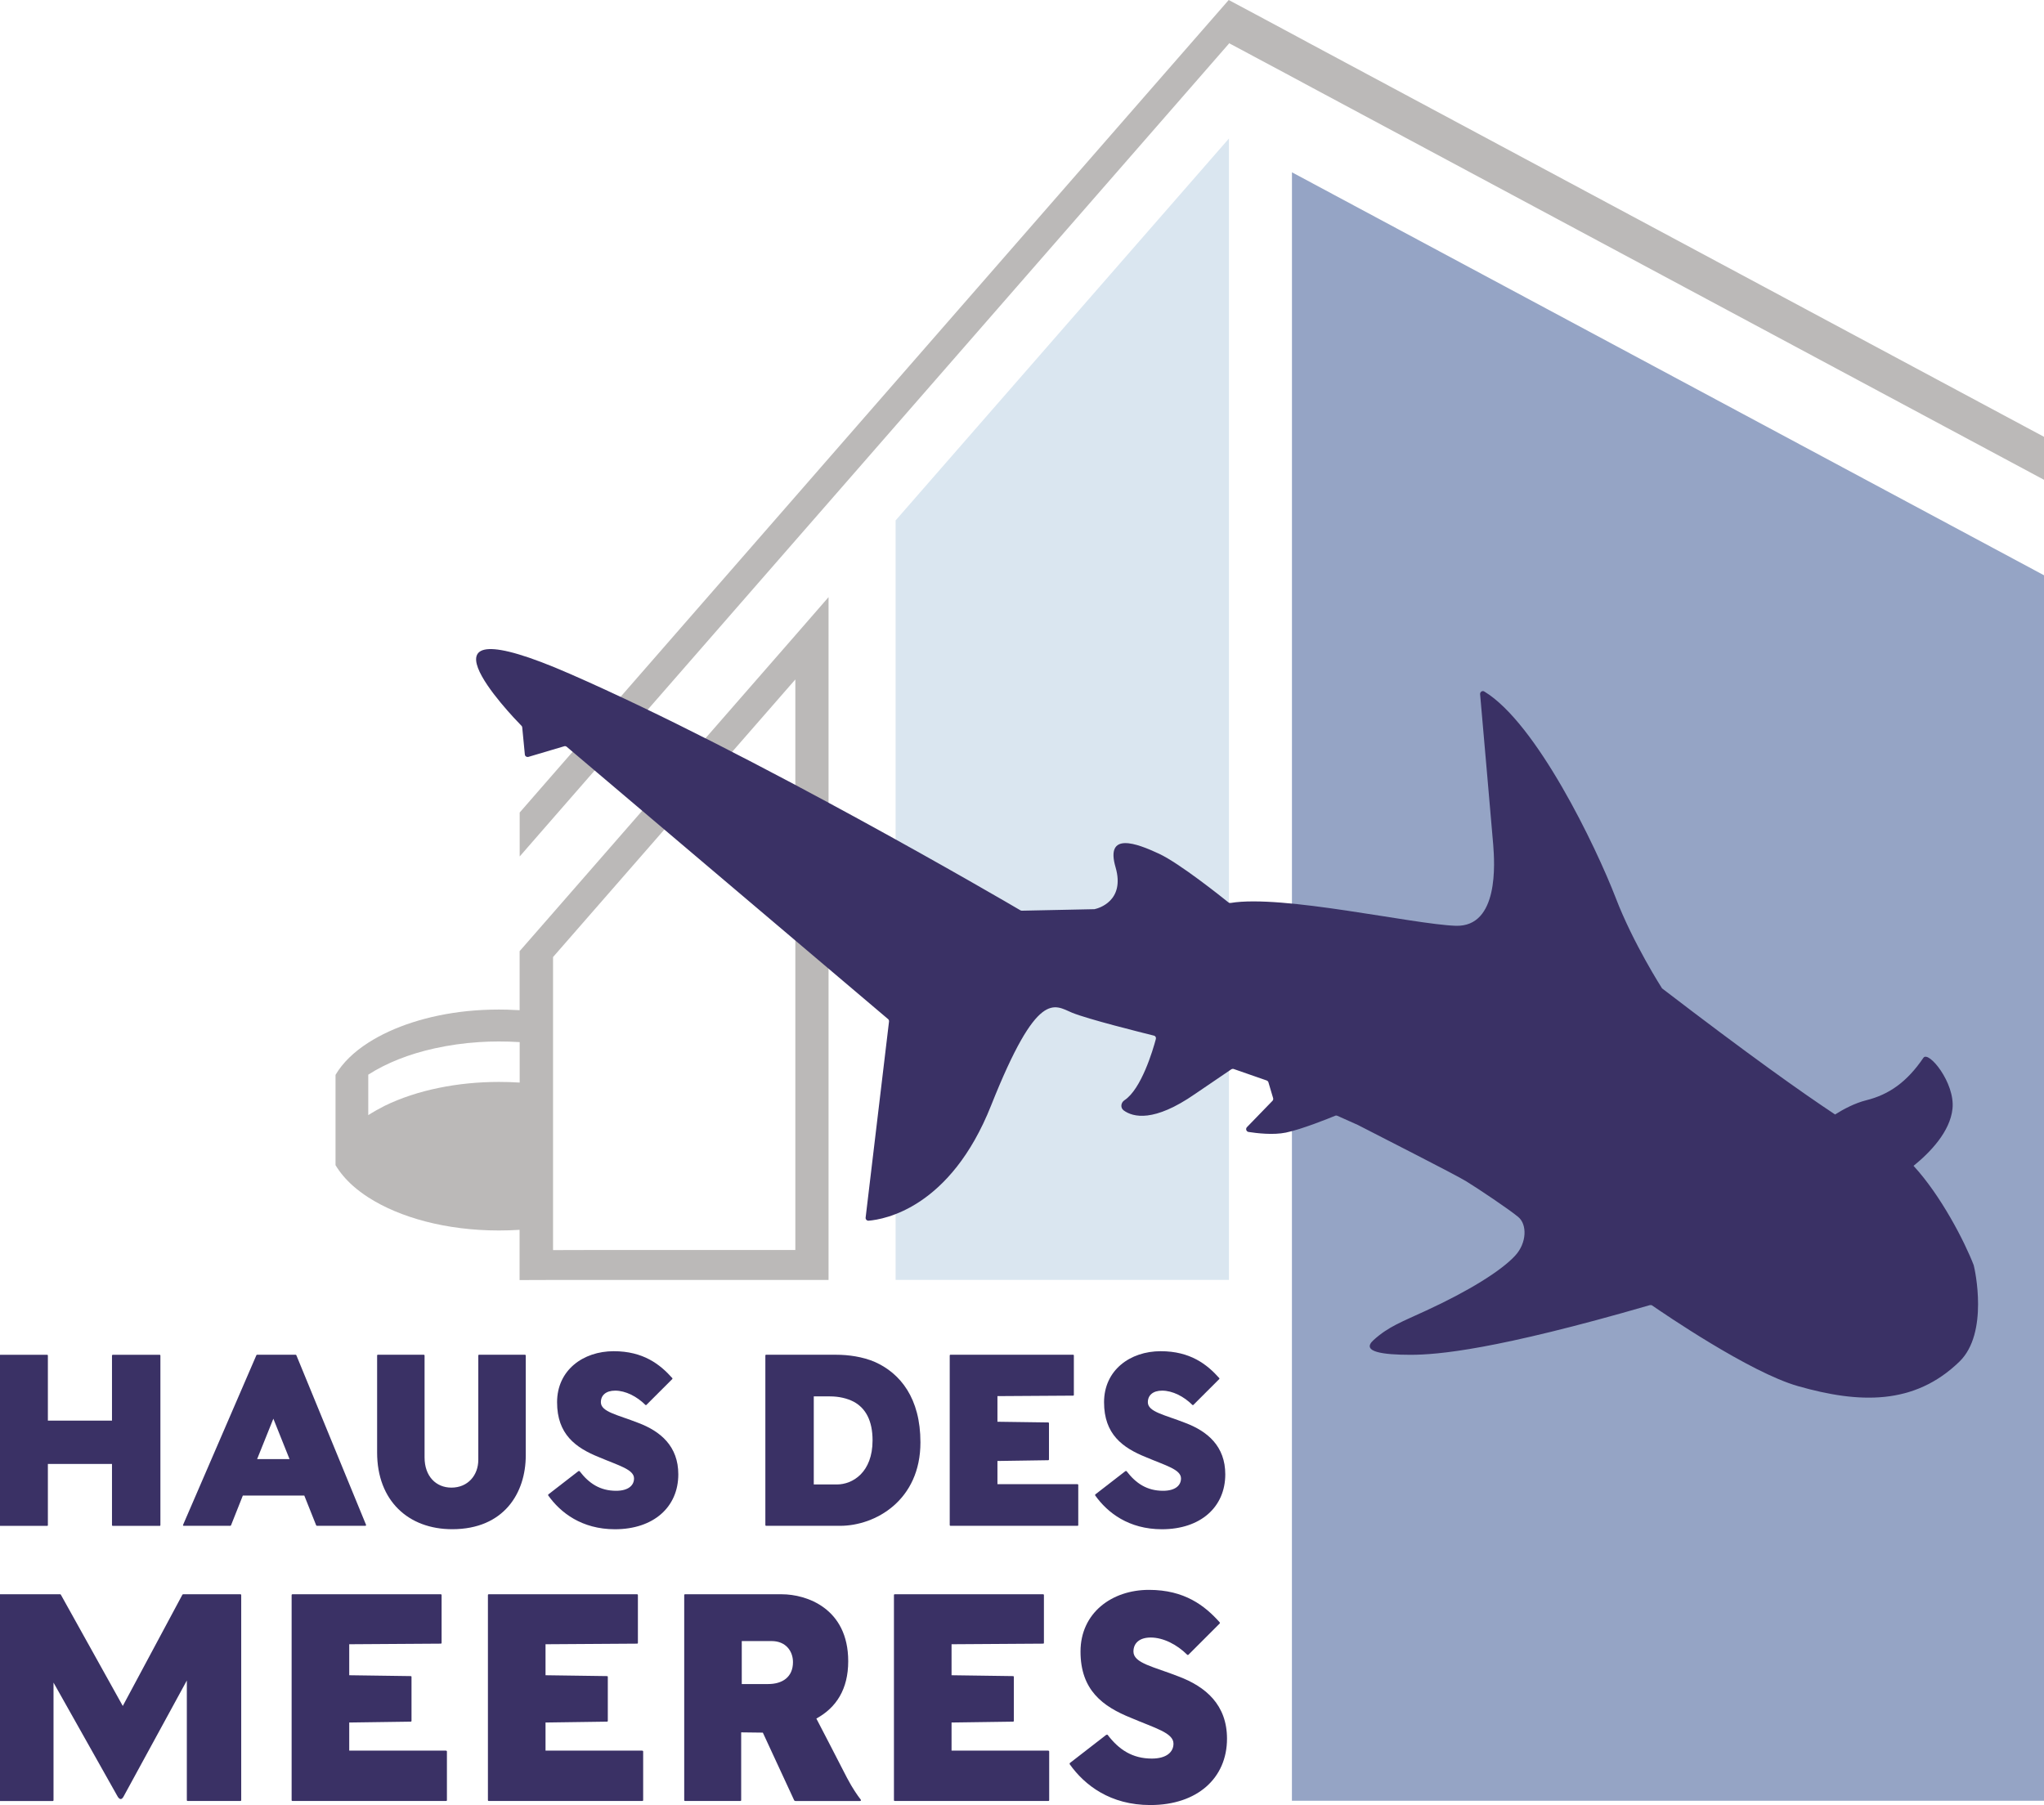 <?xml version="1.0" encoding="utf-8"?>
<!-- Generator: Adobe Illustrator 23.0.3, SVG Export Plug-In . SVG Version: 6.00 Build 0)  -->
<svg version="1.1" id="Ebene_1" xmlns="http://www.w3.org/2000/svg" xmlns:xlink="http://www.w3.org/1999/xlink" x="0px" y="0px"
	 viewBox="0 0 380.38 335.97" style="enable-background:new 0 0 380.38 335.97;" xml:space="preserve">
<style type="text/css">
	.st0{fill:none;}
	.st1{fill:#95A4C5;}
	.st2{fill:#BBB9B8;}
	.st3{fill:#DAE6F0;}
	.st4{fill:#3A3165;}
</style>
<g>
	<line class="st0" x1="228.74" y1="238.22" x2="228.7" y2="238.22"/>
	<line class="st0" x1="231.2" y1="232.65" x2="228.7" y2="232.65"/>
	<line class="st0" x1="228.74" y1="238.22" x2="228.7" y2="238.22"/>
	<line class="st0" x1="231.2" y1="232.65" x2="228.7" y2="232.65"/>
	<polygon class="st1" points="380.38,107.07 380.38,335.16 240.42,335.16 240.43,32.07 	"/>
	<path class="st2" d="M148.01,118.24l-44.82,51.36l-0.27,0.31l-6.22,7.12v10.99c-0.76-0.04-1.53-0.08-2.31-0.1
		c-0.51-0.02-1.02-0.02-1.56-0.02c-2.01,0-3.97,0.1-5.87,0.29c-7.33,0.76-13.77,2.89-18.44,5.89c-2.68,1.72-4.77,3.74-6.08,5.98
		v16.8c0.82,1.37,1.92,2.68,3.29,3.89c0.84,0.74,1.76,1.43,2.78,2.09c5.87,3.79,14.57,6.18,24.31,6.18c1.31,0,2.6-0.04,3.87-0.12
		v9.35l6.22-0.02h51.28V111.14L148.01,118.24z M96.71,201.49c-1.27-0.08-2.56-0.12-3.87-0.12c-3.91,0-7.65,0.39-11.13,1.1
		c-3.74,0.76-7.16,1.9-10.11,3.34c-1.08,0.55-2.11,1.13-3.07,1.74v-7.53c3.34-2.15,7.57-3.85,12.42-4.91
		c2.58-0.57,5.32-0.96,8.17-1.15c1.23-0.08,2.48-0.12,3.72-0.12c1.31,0,2.6,0.04,3.87,0.12V201.49z M148.01,232.65h-37.29
		l-7.53,0.02h-0.27v-54.54l0.27-0.31l44.82-51.36V232.65z"/>
	<polygon class="st2" points="380.38,81.3 380.38,89.3 244.13,16.29 240.43,14.3 239.26,13.67 228.76,8.06 228.7,8.02 228.7,8.12 
		218.2,20.16 166.67,79.22 154.21,93.5 148.01,100.6 102.93,152.27 96.71,159.41 96.71,151.23 102.93,144.09 148.01,92.42 
		154.21,85.31 166.67,71.03 213.33,17.56 223.91,5.44 228.66,0 228.7,0.02 233.53,2.6 240.43,6.3 244.01,8.23 248.9,10.85 	"/>
	<polygon class="st3" points="228.7,25.78 228.7,238.22 166.67,238.22 166.67,96.86 	"/>
	<path class="st4" d="M364.65,253.42c-8.43,8.19-18.71,7.8-30.05,4.57c-8.96-2.54-25.17-13.65-27.14-15.01
		c-0.12-0.08-0.28-0.1-0.45-0.06c-28.79,8.35-39.52,9.24-44.53,9.24c-5.04,0-9.31-0.53-6.87-2.74c2.8-2.54,5.28-3.39,9.75-5.47
		c7.86-3.62,13.96-7.37,16.6-10.24c2.19-2.36,2.26-5.83,0.57-7.21c-1.67-1.4-7.38-5.22-9.65-6.62c-2.26-1.38-15.62-8.13-20.15-10.48
		c-0.02,0-0.02-0.02-0.04-0.02l-3.82-1.71c-0.14-0.06-0.28-0.06-0.41,0c-1.08,0.45-6.2,2.52-9.16,3.13
		c-2.38,0.49-5.42,0.12-6.97-0.12c-0.41-0.08-0.57-0.59-0.28-0.89l4.75-4.9c0.12-0.12,0.18-0.33,0.12-0.51l-0.87-2.93
		c-0.04-0.16-0.16-0.28-0.33-0.35l-6.12-2.13c-0.14-0.06-0.33-0.02-0.47,0.06l-6.75,4.59c-7.64,5.3-11.52,4.33-13.27,3.05
		c-0.65-0.49-0.53-1.44,0.14-1.89c3.15-2.05,5.32-9.39,5.85-11.4c0.08-0.28-0.08-0.57-0.37-0.63c-2.36-0.59-12.27-3.05-15.24-4.27
		c-3.33-1.4-6.4-4.49-15.05,17.27c-7.58,19.1-19.89,21.21-22.8,21.45c-0.33,0.02-0.59-0.26-0.55-0.59l4.35-36.47
		c0.02-0.18-0.04-0.37-0.18-0.47l-59.79-50.67c-0.14-0.12-0.33-0.16-0.49-0.1l-6.64,1.97c-0.33,0.08-0.65-0.12-0.67-0.45l-0.49-5.06
		c-0.02-0.1-0.06-0.22-0.16-0.3c-1.85-1.89-22.69-23.51,9.06-9.63c33.81,14.77,81.17,42.44,83.83,44.01
		c0.08,0.04,0.16,0.06,0.26,0.06l13.47-0.28c0.04,0,0.08,0,0.1-0.02c0.61-0.12,5.69-1.48,3.86-7.78c-1.95-6.68,3.9-4.47,8.09-2.52
		c3.84,1.79,11.66,8.05,12.92,9.06c0.12,0.1,0.26,0.12,0.41,0.1c9.63-1.6,33.87,3.96,41.87,4.25c8.09,0.26,7.25-11.74,6.99-15.08
		c-0.24-2.97-2.03-23.3-2.44-28.02c-0.04-0.43,0.43-0.73,0.77-0.51c9.75,5.89,20.78,28.87,24.46,38.4
		c3.25,8.49,8.63,16.86,8.63,16.86c16.11,12.35,25.99,19.36,32.2,23.47c1.54-0.98,3.7-2.13,5.85-2.66
		c4.16-1.04,7.52-3.37,10.58-7.88c0.95-1.42,5.93,4.65,5.42,9.47c-0.45,4.29-4.16,8.13-7.25,10.63c5.08,5.51,9.47,14.02,11.19,18.47
		c0.02,0.02,0.02,0.04,0.02,0.08C367.51,236.25,370.13,248.1,364.65,253.42z"/>
	<path class="st4" d="M8.91,283.86c0,0.09-0.04,0.14-0.13,0.14H0.04c-0.09,0-0.14-0.05-0.14-0.14v-31.56c0-0.09,0.04-0.14,0.14-0.14
		h8.74c0.09,0,0.13,0.05,0.13,0.14v12.11h11.93v-12.11c0-0.09,0.05-0.14,0.14-0.14h8.74c0.09,0,0.13,0.05,0.13,0.14v31.56
		c0,0.09-0.04,0.14-0.13,0.14h-8.74c-0.09,0-0.14-0.05-0.14-0.14v-11.39H8.91V283.86z"/>
	<path class="st4" d="M42.99,283.9c-0.04,0.04-0.09,0.09-0.13,0.09h-8.65c-0.14,0-0.18-0.09-0.14-0.18l13.64-31.57
		c0.05-0.09,0.09-0.09,0.14-0.09h7.16c0.05,0,0.09,0,0.14,0.09l12.97,31.57c0.04,0.09-0.05,0.18-0.14,0.18h-9
		c-0.05,0-0.09-0.05-0.14-0.09l-2.21-5.54H45.19L42.99,283.9z M50.87,264.05l-3.02,7.52h6.03L50.87,264.05z"/>
	<path class="st4" d="M70.18,270.35v-18.06c0-0.09,0.04-0.14,0.13-0.14h8.56c0.09,0,0.14,0.05,0.14,0.14v18.96
		c0,3.56,2.16,5.63,5,5.63c3.06,0,5-2.3,5-5.18v-19.41c0-0.09,0.04-0.14,0.13-0.14h8.56c0.09,0,0.14,0.05,0.14,0.14v18.6
		c0,6.98-4.05,13.73-13.69,13.73C75.99,284.62,70.18,279.31,70.18,270.35z"/>
	<path class="st4" d="M102.01,278.32c0-0.09,0-0.18,0.04-0.18l5.58-4.32c0.09-0.05,0.18-0.05,0.23,0c1.76,2.3,3.83,3.65,6.8,3.65
		c2.25,0,3.33-0.99,3.33-2.3c0-1.67-2.84-2.39-6.53-3.96c-4.37-1.76-7.79-4.28-7.79-10.22c0-5.95,4.82-9.5,10.54-9.5
		c5.49,0,8.6,2.43,10.9,5c0.05,0.05,0.05,0.14,0,0.18l-4.82,4.82c-0.04,0.05-0.13,0.05-0.18,0c-1.57-1.57-3.69-2.66-5.63-2.66
		c-1.71,0-2.66,0.86-2.66,2.16c0,1.8,3.15,2.34,6.93,3.83c4.19,1.57,7.48,4.37,7.48,9.59c0,6.08-4.59,10.22-11.8,10.22
		C108.27,284.62,104.31,281.56,102.01,278.32z"/>
	<path class="st4" d="M156.35,283.99h-13.78c-0.09,0-0.14-0.05-0.14-0.14v-31.56c0-0.09,0.04-0.14,0.14-0.14h13.01
		c2.3,0,4.95,0.36,7.25,1.35c4.73,2.12,8.46,6.75,8.46,14.95C171.3,279.27,162.88,283.99,156.35,283.99z M158.87,260.89
		c-1.22-0.63-2.75-0.99-4.41-0.99h-3.02v16.39h4.32c2.88,0,6.62-2.21,6.62-8.2C162.38,264.45,161.12,262.11,158.87,260.89z"/>
	<path class="st4" d="M200.52,276.25c0.09,0,0.14,0.04,0.14,0.13v7.47c0,0.09-0.04,0.14-0.14,0.14h-23.64
		c-0.09,0-0.14-0.05-0.14-0.14v-31.56c0-0.09,0.04-0.14,0.14-0.14h22.83c0.09,0,0.13,0.05,0.13,0.14v7.34
		c0,0.09-0.04,0.13-0.13,0.13l-14.09,0.09v4.77l9.45,0.13c0.09,0,0.14,0.05,0.14,0.14v6.75c0,0.09-0.05,0.14-0.14,0.14l-9.45,0.14
		v4.32H200.52z"/>
	<path class="st4" d="M203.8,278.32c0-0.09,0-0.18,0.04-0.18l5.58-4.32c0.09-0.05,0.18-0.05,0.23,0c1.76,2.3,3.83,3.65,6.8,3.65
		c2.25,0,3.33-0.99,3.33-2.3c0-1.67-2.84-2.39-6.53-3.96c-4.37-1.76-7.79-4.28-7.79-10.22c0-5.95,4.82-9.5,10.54-9.5
		c5.49,0,8.6,2.43,10.9,5c0.05,0.05,0.05,0.14,0,0.18l-4.82,4.82c-0.04,0.05-0.13,0.05-0.18,0c-1.57-1.57-3.69-2.66-5.63-2.66
		c-1.71,0-2.66,0.86-2.66,2.16c0,1.8,3.15,2.34,6.93,3.83c4.19,1.57,7.48,4.37,7.48,9.59c0,6.08-4.59,10.22-11.8,10.22
		C210.06,284.62,206.1,281.56,203.8,278.32z"/>
	<path class="st4" d="M-0.16,335.04v-38.15c0-0.11,0.06-0.16,0.16-0.16h11.21c0.06,0,0.11,0.06,0.16,0.16l11.48,20.63l11.05-20.63
		c0.05-0.11,0.11-0.16,0.16-0.16h10.67c0.11,0,0.16,0.06,0.16,0.16v38.15c0,0.11-0.05,0.16-0.16,0.16h-9.8
		c-0.11,0-0.16-0.05-0.16-0.16v-22.26l-11.81,21.66c-0.33,0.54-0.65,0.54-1.03,0L9.96,313.17v21.88c0,0.11-0.06,0.16-0.16,0.16H0
		C-0.11,335.21-0.16,335.15-0.16,335.04z"/>
	<path class="st4" d="M83.01,325.85c0.11,0,0.16,0.05,0.16,0.16v9.03c0,0.11-0.05,0.16-0.16,0.16H54.43c-0.11,0-0.16-0.05-0.16-0.16
		v-38.15c0-0.11,0.06-0.16,0.16-0.16h27.59c0.11,0,0.16,0.06,0.16,0.16v8.87c0,0.11-0.06,0.16-0.16,0.16l-17.03,0.11v5.77
		l11.43,0.16c0.11,0,0.16,0.05,0.16,0.16v8.16c0,0.11-0.05,0.16-0.16,0.16l-11.43,0.16v5.23H83.01z"/>
	<path class="st4" d="M119.53,325.85c0.11,0,0.16,0.05,0.16,0.16v9.03c0,0.11-0.05,0.16-0.16,0.16H90.96
		c-0.11,0-0.16-0.05-0.16-0.16v-38.15c0-0.11,0.05-0.16,0.16-0.16h27.59c0.11,0,0.16,0.06,0.16,0.16v8.87
		c0,0.11-0.05,0.16-0.16,0.16l-17.03,0.11v5.77l11.43,0.16c0.11,0,0.16,0.05,0.16,0.16v8.16c0,0.11-0.06,0.16-0.16,0.16l-11.43,0.16
		v5.23H119.53z"/>
	<path class="st4" d="M137.93,335.04c0,0.11-0.05,0.16-0.16,0.16h-10.28c-0.11,0-0.16-0.05-0.16-0.16v-38.15
		c0-0.11,0.05-0.16,0.16-0.16h18.01c4.52,0,12.35,2.56,12.35,12.46c0,5.22-2.23,8.65-5.93,10.67c0.76,1.47,3.54,6.8,5.71,11.05
		c1.03,1.96,1.96,3.27,2.5,3.97c0.16,0.16,0.11,0.33-0.11,0.33h-11.97c-0.11,0-0.22-0.05-0.27-0.16l-5.82-12.57l-4.03-0.05V335.04z
		 M143.59,305.44h-5.55v8h4.9c2.67,0,4.63-1.3,4.63-4.08C147.57,307.34,146.26,305.44,143.59,305.44z"/>
	<path class="st4" d="M195.09,325.85c0.11,0,0.16,0.05,0.16,0.16v9.03c0,0.11-0.05,0.16-0.16,0.16h-28.57
		c-0.11,0-0.16-0.05-0.16-0.16v-38.15c0-0.11,0.05-0.16,0.16-0.16h27.59c0.11,0,0.16,0.06,0.16,0.16v8.87
		c0,0.11-0.05,0.16-0.16,0.16l-17.03,0.11v5.77l11.43,0.16c0.11,0,0.16,0.05,0.16,0.16v8.16c0,0.11-0.06,0.16-0.16,0.16l-11.43,0.16
		v5.23H195.09z"/>
	<path class="st4" d="M199.06,328.35c0-0.11,0-0.22,0.05-0.22l6.75-5.23c0.11-0.05,0.22-0.05,0.27,0c2.12,2.78,4.63,4.41,8.22,4.41
		c2.72,0,4.03-1.2,4.03-2.78c0-2.01-3.43-2.88-7.89-4.79c-5.28-2.12-9.41-5.17-9.41-12.35s5.82-11.48,12.73-11.48
		c6.64,0,10.4,2.94,13.17,6.04c0.05,0.05,0.05,0.16,0,0.22l-5.82,5.82c-0.05,0.05-0.16,0.05-0.22,0c-1.9-1.9-4.46-3.21-6.8-3.21
		c-2.07,0-3.21,1.03-3.21,2.61c0,2.18,3.81,2.83,8.38,4.63c5.06,1.9,9.03,5.28,9.03,11.59c0,7.35-5.55,12.35-14.26,12.35
		C206.63,335.97,201.84,332.27,199.06,328.35z"/>
</g>
</svg>
